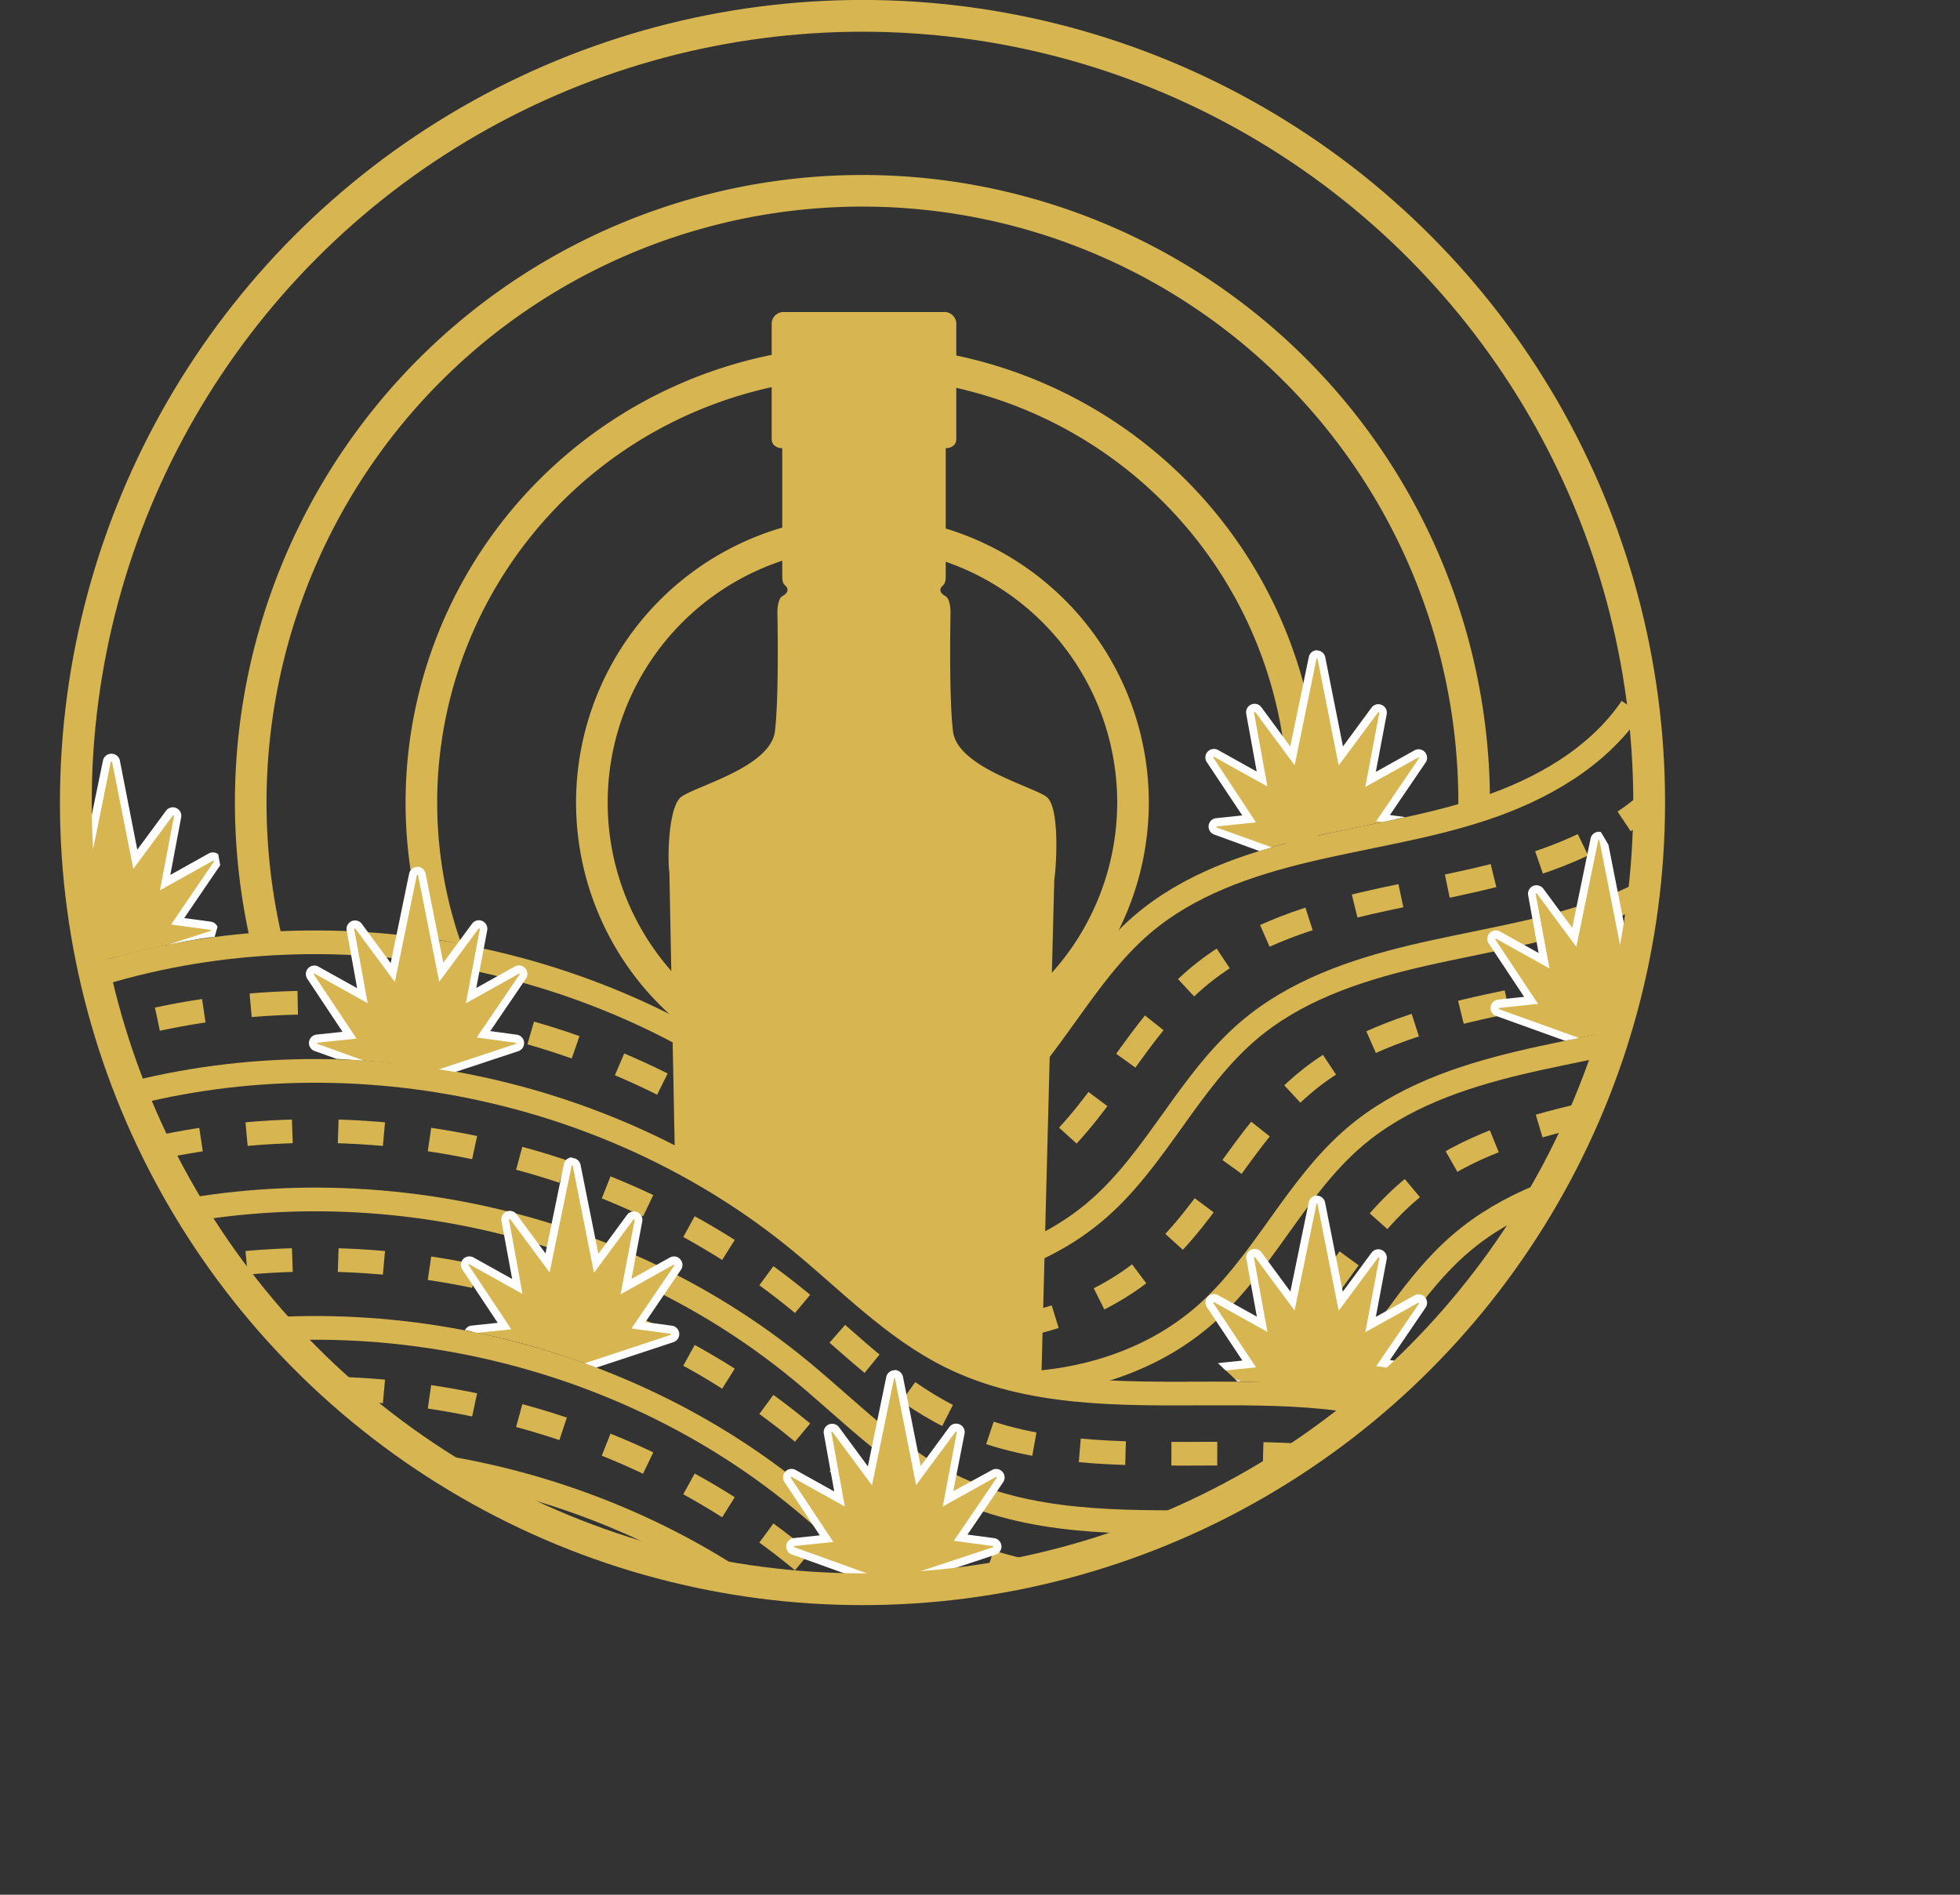 <svg viewBox="0 0 346.62 335.07" xmlns="http://www.w3.org/2000/svg" xmlns:xlink="http://www.w3.org/1999/xlink"><rect x="0" y="0" width="346.62" height="335.07" fill="#333333" stroke="none"/><clipPath id="a" transform="translate(-5.42)"><circle cx="157.94" cy="141.92" r="138.35"/></clipPath><clipPath id="b" transform="translate(-5.42)"><path d="m161 231.64c9.82 7 17.4 12.67 29.82 13 1.73 0 3.53-1.1 5.25-1.3a11.53 11.53 0 0 0 5.16-2.48c13.51-9.79 23.41-23.68 32.8-37.47 7-10.21 13.84-20.67 17.76-32.38 7.17-21.42 3.74-44.84-1-66.93-4.29-20-10.26-40.92-25.32-54.74-15.83-14.59-38.61-18.34-60.06-20.41-14.57-1.39-30-2.14-43.12 4.31-10.56 5.18-18.63 14.68-23.5 25.39s-6.74 22.59-7 34.35a137.26 137.26 0 0 0 9.21 53.18c3.63 9.32 8.21 18.31 9.92 28.25 1.09 6.37 0 15.33 3.87 20.9 4.14 5.91 10.82 10.11 16.87 13.49 8.82 4.9 21.19 16.98 29.34 22.84z"/></clipPath><clipPath id="c" transform="translate(-5.42)"><path d="m20.76 172.64s42.24-10.32 63.24-6.25c18.1 3.49 34.7 12.38 52.45 17.4s39.35 12.5 53.64.84c5.16-4.21 11.8-14.87 16.86-19.21 13-11.17 27.74-15 44.64-17.84s35.35-8.45 44-23.27c0 0-17-120.73-137.65-120.73s-147.2 106.47-137.18 169.06z"/></clipPath><clipPath id="d" transform="translate(-5.42)"><path d="m57.51 187.17s14.3-.66 35 3.65c21.19 4.42 8.36-26.87 8.36-26.87l-17.66-13.95-24.93 3.48-4.18 27.8z"/></clipPath><clipPath id="e" transform="translate(-5.42)"><path d="m43.38 165.68s-5.53.25-23.78 5.21c0 0-16.81-5-16.47-6.09s-3.13-24-3.13-24l12.54-6.07 14.16-5.43 15.68 12.65 3 16.73z"/></clipPath><clipPath id="f" transform="translate(-5.42)"><path d="m112 242.32a20.7 20.7 0 0 0 7.72 1.88 9.81 9.81 0 0 0 7.21-4 19.66 19.66 0 0 0 3.32-7.77 17.73 17.73 0 0 0 .42-6.91 22.47 22.47 0 0 0 -2.87-6.85 39.1 39.1 0 0 0 -4.6-7 24.05 24.05 0 0 0 -6.73-5.2 30.88 30.88 0 0 0 -16.47-3.58 13.12 13.12 0 0 0 -6.5 1.83 16.23 16.23 0 0 0 -3.85 4 50.35 50.35 0 0 0 -6.12 9.73 19 19 0 0 0 -1.6 11.24c.34 1.68 1.17 4.61 3 5.34a5.32 5.32 0 0 0 1.91.13 10.08 10.08 0 0 1 2.49.43 135.31 135.31 0 0 1 15 3.95c2.58.91 5.11 1.67 7.67 2.78z"/></clipPath><clipPath id="g" transform="translate(-5.42)"><path d="m224.25 244.27s20.73.5 29.78 3.36l5.59-10.85v-11.61l-9.71-5.63-3.95-4.7-7.77-8.3-15 8-9.7 13.27 5.69 11.74z"/></clipPath><clipPath id="h" transform="translate(-5.42)"><path d="m224.77 151.63a113.83 113.83 0 0 1 14.92-4.13c8.09-1.63 18.06-3.83 18.06-3.83l1.87-12.19s-15.86-21.19-16.1-21.19-26.7 6.13-26.7 6.13l-2.73 13.72.82 17.42z"/></clipPath><clipPath id="i" transform="translate(-5.42)"><path d="m280.89 184.3c.12 0 9-1.79 9-1.79l4.25-3.12 1.46-20.32-12.3-20.78-22.73 29.41 3.83 5.19 2.87 10.64z"/></clipPath><g clip-path="url(#a)"><g fill="none" stroke="#d7b550" stroke-miterlimit="10" stroke-width="4.19"><path d="m21.15 172.81c42.34-13.62 91.32-4.3 125.69 23.93 8.67 7.12 16.59 15.44 26.64 20.42" transform="translate(-5.42)"/><path d="m21.15 183.47c1.34-.43 2.67-.83 4-1.21" transform="translate(-5.42)"/><path d="m33.26 180.23c39.32-8.46 82.45 1.6 113.58 27.18 6.5 5.34 12.59 11.36 19.46 16.13" stroke-dasharray="8.34 8.34" transform="translate(-5.42)"/><path d="m169.8 225.81c1.2.72 2.42 1.39 3.68 2" transform="translate(-5.42)"/><path d="m21.15 195.55c42.34-13.62 91.32-4.3 125.69 23.93 8.67 7.12 16.59 15.44 26.64 20.42 27.73 13.75 63.94-1.18 90.64 14.48" transform="translate(-5.42)"/><path d="m21.15 206.21c1.34-.43 2.67-.83 4-1.21" transform="translate(-5.42)"/><path d="m33 203c39.38-8.55 82.61 1.5 113.81 27.13 8.67 7.12 16.59 15.43 26.64 20.41 25.23 12.52 57.48 1.28 83.21 10.95" stroke-dasharray="8.11 8.11" transform="translate(-5.42)"/><path d="m260.42 263.09c1.25.59 2.49 1.24 3.7 2" transform="translate(-5.42)"/><path d="m21.15 218.29c42.34-13.63 91.32-4.3 125.69 23.93 8.67 7.12 16.59 15.44 26.64 20.42 27.73 13.75 63.94-1.18 90.64 14.48" transform="translate(-5.42)"/><path d="m21.15 229c1.34-.43 2.67-.83 4-1.22" transform="translate(-5.42)"/><path d="m33 225.76c39.38-8.55 82.61 1.5 113.81 27.13 8.67 7.12 16.59 15.43 26.64 20.41 25.23 12.52 57.48 1.28 83.21 10.95" stroke-dasharray="8.11 8.11" transform="translate(-5.42)"/><path d="m260.42 285.83c1.25.59 2.49 1.24 3.7 2" transform="translate(-5.42)"/><path d="m21.15 241c42.34-13.63 91.32-4.3 125.69 23.93 8.67 7.12 16.59 15.44 26.64 20.42 27.73 13.75 63.94-1.18 90.64 14.48" transform="translate(-5.42)"/><path d="m21.15 251.69c1.34-.43 2.67-.83 4-1.22" transform="translate(-5.42)"/><path d="m33 248.5c39.38-8.55 82.61 1.5 113.81 27.13 8.67 7.12 16.59 15.43 26.64 20.41 25.23 12.52 57.48 1.28 83.21 10.95" stroke-dasharray="8.11 8.11" transform="translate(-5.42)"/><path d="m260.42 308.57c1.25.59 2.49 1.24 3.7 1.95" transform="translate(-5.42)"/><path d="m21.15 263.77c42.34-13.63 91.32-4.3 125.69 23.93 8.67 7.12 16.59 15.43 26.64 20.42 27.73 13.75 63.94-1.18 90.64 14.48" transform="translate(-5.42)"/><path d="m21.15 274.43c1.34-.43 2.67-.83 4-1.22" transform="translate(-5.42)"/><path d="m33 271.24c39.38-8.55 82.61 1.5 113.81 27.13 8.67 7.12 16.59 15.43 26.64 20.41 25.23 12.52 57.48 1.28 83.21 11" stroke-dasharray="8.11 8.11" transform="translate(-5.42)"/><path d="m260.42 331.31c1.25.59 2.49 1.24 3.7 1.95" transform="translate(-5.42)"/></g><g clip-path="url(#b)"><path d="m123.8 154.34c-.31-1.75-.34-11.74 2.18-13.49 2.79-1.93 15.74-5.25 16.49-11.57s.43-21.1.43-21.1 0-2.3.91-2.78 1.07-1.13.7-1.61-.75-.43-.75-2v-22.52s-1.87 0-1.87-1.66v-20.5a2.11 2.11 0 0 1 2.3-1.93h28.05a2.12 2.12 0 0 1 2.3 1.93v20.5c0 1.66-1.87 1.66-1.87 1.66v22.54c0 1.55-.38 1.5-.75 2s-.22 1.12.69 1.61.91 2.78.91 2.78-.32 14.79.43 21.1 13.71 9.64 16.49 11.57c2.53 1.75 1.74 12.88 1.43 14.63l-2.26 87.23h-64.1z" fill="#d7b550" transform="translate(-5.42)"/></g><g fill="none" stroke="#d7b550" stroke-miterlimit="10"><path d="m138.81 206.74c15 1.72 30.94-1.93 42.23-11.9 10.26-9.07 16-22.48 26.37-31.36 8.18-7 18.65-10.6 29.09-13.09s21.15-4 31.33-7.39 20.06-9 26.11-17.87" stroke-width="4.19" transform="translate(-5.42)"/><path d="m148.38 216.3c15 1.73 30.94-1.92 42.23-11.89 10.26-9.07 15.95-22.48 26.37-31.36 8.17-7 18.65-10.6 29.09-13.09s21.15-4 31.33-7.39 20.05-9 26.11-17.87" stroke-dasharray="8.38" stroke-width="4.19" transform="translate(-5.42)"/><path d="m157.6 225.53c15 1.72 30.94-1.93 42.23-11.9 10.26-9.06 15.95-22.48 26.37-31.36 8.18-7 18.65-10.6 29.09-13.09s21.15-4 31.33-7.39 20.06-9 26.11-17.87" stroke-width="4.19" transform="translate(-5.42)"/><path d="m167.17 235.09c15 1.73 30.94-1.92 42.23-11.89 10.26-9.07 15.95-22.48 26.37-31.36 8.17-7 18.65-10.6 29.09-13.09s21.15-4 31.33-7.39 20.05-9 26.11-17.87" stroke-dasharray="8.38" stroke-width="4.19" transform="translate(-5.42)"/><path d="m187.72 244.59c11.33-.77 22.44-4.69 30.9-12.17 10.26-9.06 15.95-22.48 26.37-31.36 8.18-7 18.65-10.6 29.09-13.09s21.15-4 31.33-7.39 20.06-9 26.11-17.87" stroke-width="4.19" transform="translate(-5.42)"/><path d="m228.19 242c10.26-9.07 15.95-22.48 26.37-31.36 8.17-7 18.65-10.6 29.09-13.09s21.15-4 31.33-7.39 20.06-9 26.11-17.87" stroke-dasharray="8.38" stroke-width="4.19" transform="translate(-5.42)"/><path d="m241.06 247.63c.37-.4.73-.81 1.09-1.22 7.53-8.56 12.93-19.14 21.64-26.56 8.17-7 18.64-10.6 29.09-13.09s21.14-4 31.32-7.39 20.06-9 26.11-17.87" stroke-width="4.19" transform="translate(-5.42)"/><g clip-path="url(#c)" stroke-width="5.59"><path d="m157.94 250.1a108.18 108.18 0 1 1 108.18-108.17 108.29 108.29 0 0 1 -108.18 108.17z" transform="translate(-5.42)"/><path d="m157.94 219.94a78 78 0 1 1 78-78 78.1 78.1 0 0 1 -78 78z" transform="translate(-5.42)"/><path d="m157.94 189.77a47.85 47.85 0 1 1 47.85-47.84 47.89 47.89 0 0 1 -47.85 47.84z" transform="translate(-5.42)"/></g></g><path d="m160.74 279.59a1 1 0 0 1 -.24 0l-14.86-5.36-.11-.05a.81.81 0 0 1 .4-1.5l5.66-.59-6.89-10.39a.78.78 0 0 1 0-.82.8.8 0 0 1 .7-.42 1 1 0 0 1 .4.1l8.13 4.53-2.12-11.67a.92.92 0 0 1 .17-.66.81.81 0 0 1 .62-.29.9.9 0 0 1 .64.33l6 8.19 3.57-17.34a.81.81 0 0 1 1.58 0l3.43 17.31 6-8.16a.94.94 0 0 1 .65-.33.81.81 0 0 1 .62.29.92.92 0 0 1 .17.66l-2.2 11.58 8.1-4.51a.87.87 0 0 1 .39-.1.79.79 0 0 1 .71.43.8.8 0 0 1 0 .83l-6.93 10.19 5.81.78a.8.8 0 0 1 .68.6.81.81 0 0 1 -.39.9h-.12l-16.14 5.34a.85.85 0 0 1 -.22 0z" fill="#d7b550" transform="translate(-5.42)"/><path d="m163.59 243.67a.1.1 0 0 1 .1.09l3.74 18.86 7-9.44a.09.09 0 0 1 .08 0 .11.11 0 0 1 .11.12l-2.48 13.12 9.4-5.24h.05a.11.11 0 0 1 .09.17l-7.58 11.13 6.93.93a.11.11 0 0 1 0 .2l-16.14 5.34h-4.16l-14.86-5.35a.11.11 0 0 1 .05-.2l6.88-.72-7.53-11.34a.11.11 0 0 1 .08-.17h.06l9.42 5.25-2.39-13.12a.11.11 0 0 1 .11-.13.1.1 0 0 1 .08.05l7 9.44 3.89-18.86a.1.1 0 0 1 .1-.09m0-1.4a1.51 1.51 0 0 0 -1.47 1.2l-3.25 15.8-5.1-6.92a1.53 1.53 0 0 0 -1.21-.61 1.49 1.49 0 0 0 -1.16.54 1.51 1.51 0 0 0 -.32 1.23l1.85 10.21-6.83-3.81a1.48 1.48 0 0 0 -.74-.19 1.5 1.5 0 0 0 -1.25 2.32l6.26 9.43-4.55.48a1.5 1.5 0 0 0 -.64 2.8l.23.1 14.86 5.35a1.26 1.26 0 0 0 .47.08h4.16a1.35 1.35 0 0 0 .44-.07l16.14-5.33a1.15 1.15 0 0 0 .25-.12 1.5 1.5 0 0 0 -.59-2.8l-4.65-.62 6.3-9.26a1.5 1.5 0 0 0 -1.24-2.35 1.45 1.45 0 0 0 -.73.19l-6.85 3.74 2-10.18a1.51 1.51 0 0 0 -2.69-1.17l-5.07 6.9-3.13-15.77a1.51 1.51 0 0 0 -1.47-1.21z" fill="#fff" transform="translate(-5.42)"/><g clip-path="url(#d)"><path d="m76.4 190.59a1 1 0 0 1 -.24 0l-14.86-5.39a.39.39 0 0 1 -.11-.06.8.8 0 0 1 -.38-.9.82.82 0 0 1 .78-.6l5.66-.59-6.9-10.38a.82.82 0 0 1 0-.83.81.81 0 0 1 .71-.42.87.87 0 0 1 .39.1l8.13 4.53-2.12-11.67a.9.9 0 0 1 .18-.65.78.78 0 0 1 .62-.29.92.92 0 0 1 .64.32l6 8.19 3.57-17.33a.8.8 0 0 1 1.57 0l3.44 17.31 6-8.17a.92.92 0 0 1 .65-.33.81.81 0 0 1 .62.29.92.92 0 0 1 .17.66l-2.2 11.62 8.1-4.51a.87.87 0 0 1 .39-.1.79.79 0 0 1 .71.43.8.8 0 0 1 0 .83l-6.94 10.19 5.82.78a.78.78 0 0 1 .67.59.8.8 0 0 1 -.37.91l-.13.06-16.14 5.33a.6.6 0 0 1 -.22 0z" fill="#d7b550" transform="translate(-5.42)"/><path d="m79.25 154.67a.1.1 0 0 1 .1.09l3.74 18.87 7-9.45a.12.12 0 0 1 .09 0 .1.1 0 0 1 .1.13l-2.47 13.11 9.4-5.24a.1.1 0 0 1 .09.16l-7.58 11.13 6.93.94a.1.1 0 0 1 0 .19l-16.14 5.34h-4.11l-14.86-5.35a.11.11 0 0 1 .05-.2l6.88-.72-7.54-11.34a.12.12 0 0 1 .09-.17l9.42 5.25-2.38-13.12a.12.12 0 0 1 .11-.13.1.1 0 0 1 .08.05l7 9.45 3.88-18.87a.11.11 0 0 1 .11-.09m0-1.39a1.5 1.5 0 0 0 -1.47 1.2l-3.26 15.79-5.1-6.92a1.5 1.5 0 0 0 -1.2-.61 1.5 1.5 0 0 0 -1.48 1.77l1.85 10.21-6.84-3.81a1.42 1.42 0 0 0 -.73-.19 1.5 1.5 0 0 0 -1.25 2.33l6.24 9.39-4.55.48a1.52 1.52 0 0 0 -1.34 1.11 1.49 1.49 0 0 0 .7 1.69.94.94 0 0 0 .23.1l14.85 5.35a1.36 1.36 0 0 0 .48.09h4.16a1.55 1.55 0 0 0 .43-.07l16.15-5.34a1.15 1.15 0 0 0 .25-.12 1.5 1.5 0 0 0 -.6-2.79l-4.64-.63 6.3-9.26a1.5 1.5 0 0 0 -1.24-2.35 1.53 1.53 0 0 0 -.73.19l-6.8 3.79 1.93-10.18a1.52 1.52 0 0 0 -.32-1.24 1.49 1.49 0 0 0 -2.37.07l-5.08 6.89-3.12-15.76a1.51 1.51 0 0 0 -1.47-1.21z" fill="#fff" transform="translate(-5.42)"/></g><g clip-path="url(#e)"><path d="m22.29 170.6a.59.59 0 0 1 -.23 0l-14.86-5.39-.11-.05a.82.82 0 0 1 -.38-.91.8.8 0 0 1 .78-.59l5.66-.6-6.9-10.38a.8.8 0 0 1 .67-1.25.87.87 0 0 1 .39.1l8.13 4.53-2.12-11.66a.91.91 0 0 1 .17-.66.8.8 0 0 1 .62-.29.9.9 0 0 1 .65.33l6 8.18 3.57-17.33a.78.78 0 0 1 .78-.64.8.8 0 0 1 .79.64l3.46 17.37 6-8.17a.9.9 0 0 1 .64-.33.81.81 0 0 1 .63.3 1 1 0 0 1 .17.66l-2.2 11.64 8.09-4.51a.94.94 0 0 1 .39-.1.83.83 0 0 1 .72.43.8.8 0 0 1 0 .83l-6.94 10.19 5.82.78a.79.79 0 0 1 .67.6.8.8 0 0 1 -.38.9l-.13.06-16.14 5.33a.54.54 0 0 1 -.22 0z" fill="#d7b550" transform="translate(-5.42)"/><path d="m25.14 134.68a.11.11 0 0 1 .11.09l3.75 18.87 7-9.44a.1.1 0 0 1 .08 0 .11.11 0 0 1 .11.13l-2.48 13.11 9.4-5.24h.06a.1.1 0 0 1 .08.16l-7.57 11.13 6.92.94a.1.1 0 0 1 .06.19l-16.21 5.28h-4.16l-14.86-5.35a.11.11 0 0 1 .06-.2l6.88-.72-7.54-11.34a.1.1 0 0 1 .09-.16h.08l9.42 5.25-2.42-13.11a.1.1 0 0 1 .1-.12.12.12 0 0 1 .09 0l7 9.45 3.81-18.83a.1.1 0 0 1 .1-.09m0-1.39a1.5 1.5 0 0 0 -1.47 1.2l-3.25 15.79-5.1-6.92a1.5 1.5 0 0 0 -2.36-.07 1.48 1.48 0 0 0 -.33 1.23l1.86 10.21-6.84-3.81a1.56 1.56 0 0 0 -.73-.19 1.51 1.51 0 0 0 -1.26 2.33l6.27 9.42-4.52.52a1.5 1.5 0 0 0 -.63 2.8l.22.11 14.86 5.34a1.27 1.27 0 0 0 .47.09h4.16a1.62 1.62 0 0 0 .44-.07l16.11-5.38.26-.11a1.51 1.51 0 0 0 -.6-2.8l-4.66-.63 6.31-9.26a1.5 1.5 0 0 0 -1.24-2.35 1.6 1.6 0 0 0 -.74.19l-6.79 3.79 1.92-10.18a1.5 1.5 0 0 0 -2.68-1.17l-5.08 6.89-3.08-15.76a1.51 1.51 0 0 0 -1.48-1.21z" fill="#fff" transform="translate(-5.42)"/></g><g clip-path="url(#f)"><path d="m103.77 242.05a.85.85 0 0 1 -.23 0l-14.86-5.35-.12-.06a.81.81 0 0 1 .41-1.5l5.66-.59-6.9-10.38a.8.8 0 0 1 .67-1.25.9.9 0 0 1 .39.1l8.13 4.53-2.12-11.71a.88.88 0 0 1 .17-.65.8.8 0 0 1 .62-.29 1 1 0 0 1 .65.32l6 8.19 3.56-17.33a.8.8 0 0 1 .79-.65.82.82 0 0 1 .79.65l3.43 17.32 6-8.17a.9.9 0 0 1 .64-.33.81.81 0 0 1 .62.29.89.89 0 0 1 .17.67l-2.2 11.64 8.1-4.51a.9.9 0 0 1 .39-.1.81.81 0 0 1 .72.43.82.82 0 0 1 -.06.83l-6.93 10.19 5.81.78a.8.8 0 0 1 .68.59.81.81 0 0 1 -.38.91h-.13l-16.09 5.38a.54.54 0 0 1 -.22 0z" fill="#d7b550" transform="translate(-5.42)"/><path d="m106.62 206.13a.1.1 0 0 1 .1.09l3.74 18.87 7-9.45a.09.09 0 0 1 .08 0 .11.11 0 0 1 .11.13l-2.48 13.11 9.4-5.24a.1.1 0 0 1 .09.16l-7.57 11.13 6.92.93a.11.11 0 0 1 0 .2l-16.14 5.34h-4.16l-14.8-5.4a.11.11 0 0 1 .06-.2l6.88-.72-7.54-11.34a.11.11 0 0 1 .09-.17l9.42 5.25-2.38-13.12a.1.1 0 0 1 .1-.13.1.1 0 0 1 .08 0l7 9.45 3.89-18.87a.1.1 0 0 1 .1-.09m0-1.39a1.5 1.5 0 0 0 -1.47 1.19l-3.25 15.8-5.1-6.92a1.52 1.52 0 0 0 -1.21-.61 1.46 1.46 0 0 0 -1.15.54 1.48 1.48 0 0 0 -.33 1.23l1.9 10.28-6.84-3.81a1.47 1.47 0 0 0 -.73-.19 1.5 1.5 0 0 0 -1.26 2.32l6.27 9.43-4.56.48a1.5 1.5 0 0 0 -.64 2.8l.23.1 14.86 5.35a1.27 1.27 0 0 0 .47.09h4.16a1.32 1.32 0 0 0 .44-.08l16.14-5.33a1.23 1.23 0 0 0 .26-.12 1.5 1.5 0 0 0 -.6-2.79l-4.65-.63 6.3-9.26a1.47 1.47 0 0 0 .09-1.54 1.5 1.5 0 0 0 -1.33-.81 1.59 1.59 0 0 0 -.73.19l-6.79 3.79 1.91-10.17a1.48 1.48 0 0 0 -.32-1.23 1.5 1.5 0 0 0 -1.16-.55 1.52 1.52 0 0 0 -1.21.62l-5.07 6.89-3.15-15.73a1.49 1.49 0 0 0 -1.47-1.21z" fill="#fff" transform="translate(-5.42)"/></g><g clip-path="url(#g)"><path d="m235.47 248.76a.59.59 0 0 1 -.23 0l-14.86-5.35-.11-.05a.8.8 0 0 1 .4-1.5l5.66-.6-6.9-10.38a.78.78 0 0 1 0-.82.81.81 0 0 1 .71-.43.88.88 0 0 1 .39.11l8.13 4.52-2.12-11.66a.92.92 0 0 1 .17-.66.81.81 0 0 1 .62-.29.94.94 0 0 1 .65.33l6 8.19 3.56-17.34a.8.8 0 0 1 .79-.64.81.81 0 0 1 .79.65l3.43 17.31 6-8.16a.9.9 0 0 1 .64-.33.83.83 0 0 1 .63.29.93.93 0 0 1 .16.67l-2.2 11.64 8.1-4.51a1 1 0 0 1 .39-.11.82.82 0 0 1 .72.44.8.8 0 0 1 -.06.83l-6.93 10.14 5.82.79a.77.77 0 0 1 .67.59.8.8 0 0 1 -.38.9.31.31 0 0 1 -.13.06l-16.14 5.34a.83.83 0 0 1 -.22 0z" fill="#d7b550" transform="translate(-5.42)"/><path d="m238.32 212.85a.1.1 0 0 1 .1.08l3.74 18.87 7-9.44a.09.09 0 0 1 .08 0 .11.11 0 0 1 .11.12l-2.48 13.11 9.4-5.23a.11.11 0 0 1 .09.17l-7.56 11.07 6.92.93a.11.11 0 0 1 .05.2l-16.14 5.33h-4.16l-14.86-5.34a.11.11 0 0 1 .06-.2l6.88-.72-7.55-11.35a.1.1 0 0 1 .09-.16h.05l9.42 5.25-2.38-13.11a.1.1 0 0 1 .1-.13.09.09 0 0 1 .08 0l7 9.45 3.88-18.87a.11.11 0 0 1 .1-.08m0-1.4a1.51 1.51 0 0 0 -1.47 1.2l-3.25 15.8-5.1-6.92a1.5 1.5 0 0 0 -2.69 1.15l1.86 10.21-6.84-3.81a1.59 1.59 0 0 0 -.73-.19 1.5 1.5 0 0 0 -1.26 2.33l6.27 9.43-4.56.48a1.5 1.5 0 0 0 -1.34 1.11 1.52 1.52 0 0 0 .71 1.69l.22.1 14.84 5.4a1.5 1.5 0 0 0 .47.08h4.16a1.31 1.31 0 0 0 .44-.07l16.14-5.34a1.19 1.19 0 0 0 .26-.11 1.51 1.51 0 0 0 -.6-2.8l-4.65-.63 6.3-9.26a1.5 1.5 0 0 0 -2-2.15l-6.79 3.78 1.92-10.18a1.5 1.5 0 0 0 -2.68-1.17l-5.08 6.89-3.13-15.76a1.49 1.49 0 0 0 -1.47-1.21z" fill="#fff" transform="translate(-5.42)"/></g><g clip-path="url(#h)"><path d="m235.47 152.33a.59.59 0 0 1 -.23 0l-14.86-5.35-.11-.05a.8.8 0 0 1 .4-1.5l5.66-.6-6.9-10.38a.8.8 0 0 1 .67-1.25 1 1 0 0 1 .39.1l8.13 4.53-2.12-11.66a.92.92 0 0 1 .17-.66.81.81 0 0 1 .62-.29.94.94 0 0 1 .65.33l6 8.18 3.56-17.33a.8.8 0 0 1 .79-.64.81.81 0 0 1 .79.65l3.43 17.31 6-8.16a.9.9 0 0 1 .64-.33.83.83 0 0 1 .63.29.93.93 0 0 1 .16.67l-2.2 11.64 8.1-4.51a1 1 0 0 1 .39-.11.82.82 0 0 1 .72.44.8.8 0 0 1 -.06.83l-6.89 10.14 5.82.79a.77.77 0 0 1 .67.59.8.8 0 0 1 -.38.9.31.31 0 0 1 -.13.06l-16.14 5.34a.83.83 0 0 1 -.22 0z" fill="#d7b550" transform="translate(-5.42)"/><path d="m238.32 116.42a.1.1 0 0 1 .1.08l3.74 18.87 7-9.44a.09.09 0 0 1 .08 0 .11.11 0 0 1 .11.12l-2.48 13.11 9.4-5.23a.11.11 0 0 1 .09.17l-7.57 11.12 6.92.94a.11.11 0 0 1 .05.2l-16.14 5.33h-4.16l-14.86-5.35a.1.1 0 0 1 .06-.19l6.88-.72-7.54-11.43a.1.1 0 0 1 .09-.16h.05l9.42 5.25-2.37-13.09a.1.1 0 0 1 .1-.12.09.09 0 0 1 .08 0l7 9.45 3.88-18.87a.11.11 0 0 1 .1-.08m0-1.4a1.51 1.51 0 0 0 -1.47 1.2l-3.28 15.82-5.1-6.92a1.5 1.5 0 0 0 -2.69 1.15l1.86 10.21-6.84-3.81a1.59 1.59 0 0 0 -.73-.19 1.5 1.5 0 0 0 -1.26 2.33l6.27 9.43-4.56.48a1.49 1.49 0 0 0 -.63 2.79.91.91 0 0 0 .22.11l14.86 5.42a1.5 1.5 0 0 0 .47.08h4.16a1.31 1.31 0 0 0 .44-.07l16.14-5.34a1.19 1.19 0 0 0 .26-.11 1.51 1.51 0 0 0 -.6-2.8l-4.65-.63 6.3-9.26a1.5 1.5 0 0 0 -2-2.15l-6.79 3.78 1.92-10.18a1.5 1.5 0 0 0 -2.65-1.22l-5.08 6.9-3.13-15.76a1.49 1.49 0 0 0 -1.47-1.21z" fill="#fff" transform="translate(-5.42)"/></g><g clip-path="url(#i)"><path d="m285.32 184.45a1 1 0 0 1 -.24 0l-14.86-5.35-.11-.06a.81.81 0 0 1 .4-1.5l5.66-.59-6.9-10.39a.8.8 0 0 1 .67-1.24.87.87 0 0 1 .39.1l8.13 4.53-2.11-11.67a.85.85 0 0 1 .17-.65.78.78 0 0 1 .62-.29.89.89 0 0 1 .64.32l6 8.19 3.57-17.33a.8.8 0 0 1 .79-.65.82.82 0 0 1 .79.65l3.43 17.32 6-8.17a.94.94 0 0 1 .65-.33.81.81 0 0 1 .62.29.9.9 0 0 1 .17.67l-2.2 11.64 8.1-4.51a.87.87 0 0 1 .39-.1.79.79 0 0 1 .71.43.8.8 0 0 1 0 .83l-6.93 10.19 5.81.78a.78.78 0 0 1 .67.59.8.8 0 0 1 -.37.91h-.13l-16.14 5.34a.85.85 0 0 1 -.22 0z" fill="#d7b550" transform="translate(-5.42)"/><path d="m288.17 148.53a.1.1 0 0 1 .1.09l3.73 18.87 7-9.45a.09.09 0 0 1 .08 0 .1.1 0 0 1 .1.13l-2.47 13.11 9.4-5.24h.05a.1.1 0 0 1 .09.16l-7.58 11.13 6.93.93a.11.11 0 0 1 .05.2l-16.14 5.34h-4.16l-14.86-5.35a.11.11 0 0 1 .05-.2l6.88-.72-7.53-11.34a.11.11 0 0 1 .08-.17h.06l9.42 5.25-2.45-13.15a.12.12 0 0 1 .11-.13.1.1 0 0 1 .08 0l7 9.45 3.88-18.87a.11.11 0 0 1 .11-.09m0-1.39a1.5 1.5 0 0 0 -1.47 1.19l-3.25 15.8-5.1-6.92a1.53 1.53 0 0 0 -1.21-.61 1.49 1.49 0 0 0 -1.16.54 1.51 1.51 0 0 0 -.32 1.23l1.85 10.21-6.84-3.81a1.42 1.42 0 0 0 -.73-.19 1.5 1.5 0 0 0 -1.25 2.32l6.26 9.43-4.55.48a1.5 1.5 0 0 0 -.64 2.8l.23.1 14.86 5.35a1.26 1.26 0 0 0 .47.08h4.16a1.35 1.35 0 0 0 .44-.07l16.14-5.33a1.15 1.15 0 0 0 .25-.12 1.49 1.49 0 0 0 -.59-2.79l-4.65-.63 6.3-9.26a1.5 1.5 0 0 0 -1.24-2.35 1.45 1.45 0 0 0 -.73.19l-6.8 3.78 1.93-10.18a1.51 1.51 0 0 0 -2.69-1.17l-5.08 6.9-3.12-15.76a1.5 1.5 0 0 0 -1.47-1.21z" fill="#fff" transform="translate(-5.42)"/></g></g><circle cx="152.53" cy="141.92" fill="none" r="139.12" stroke="#d7b550" stroke-miterlimit="10" stroke-width="5.62"/></svg>